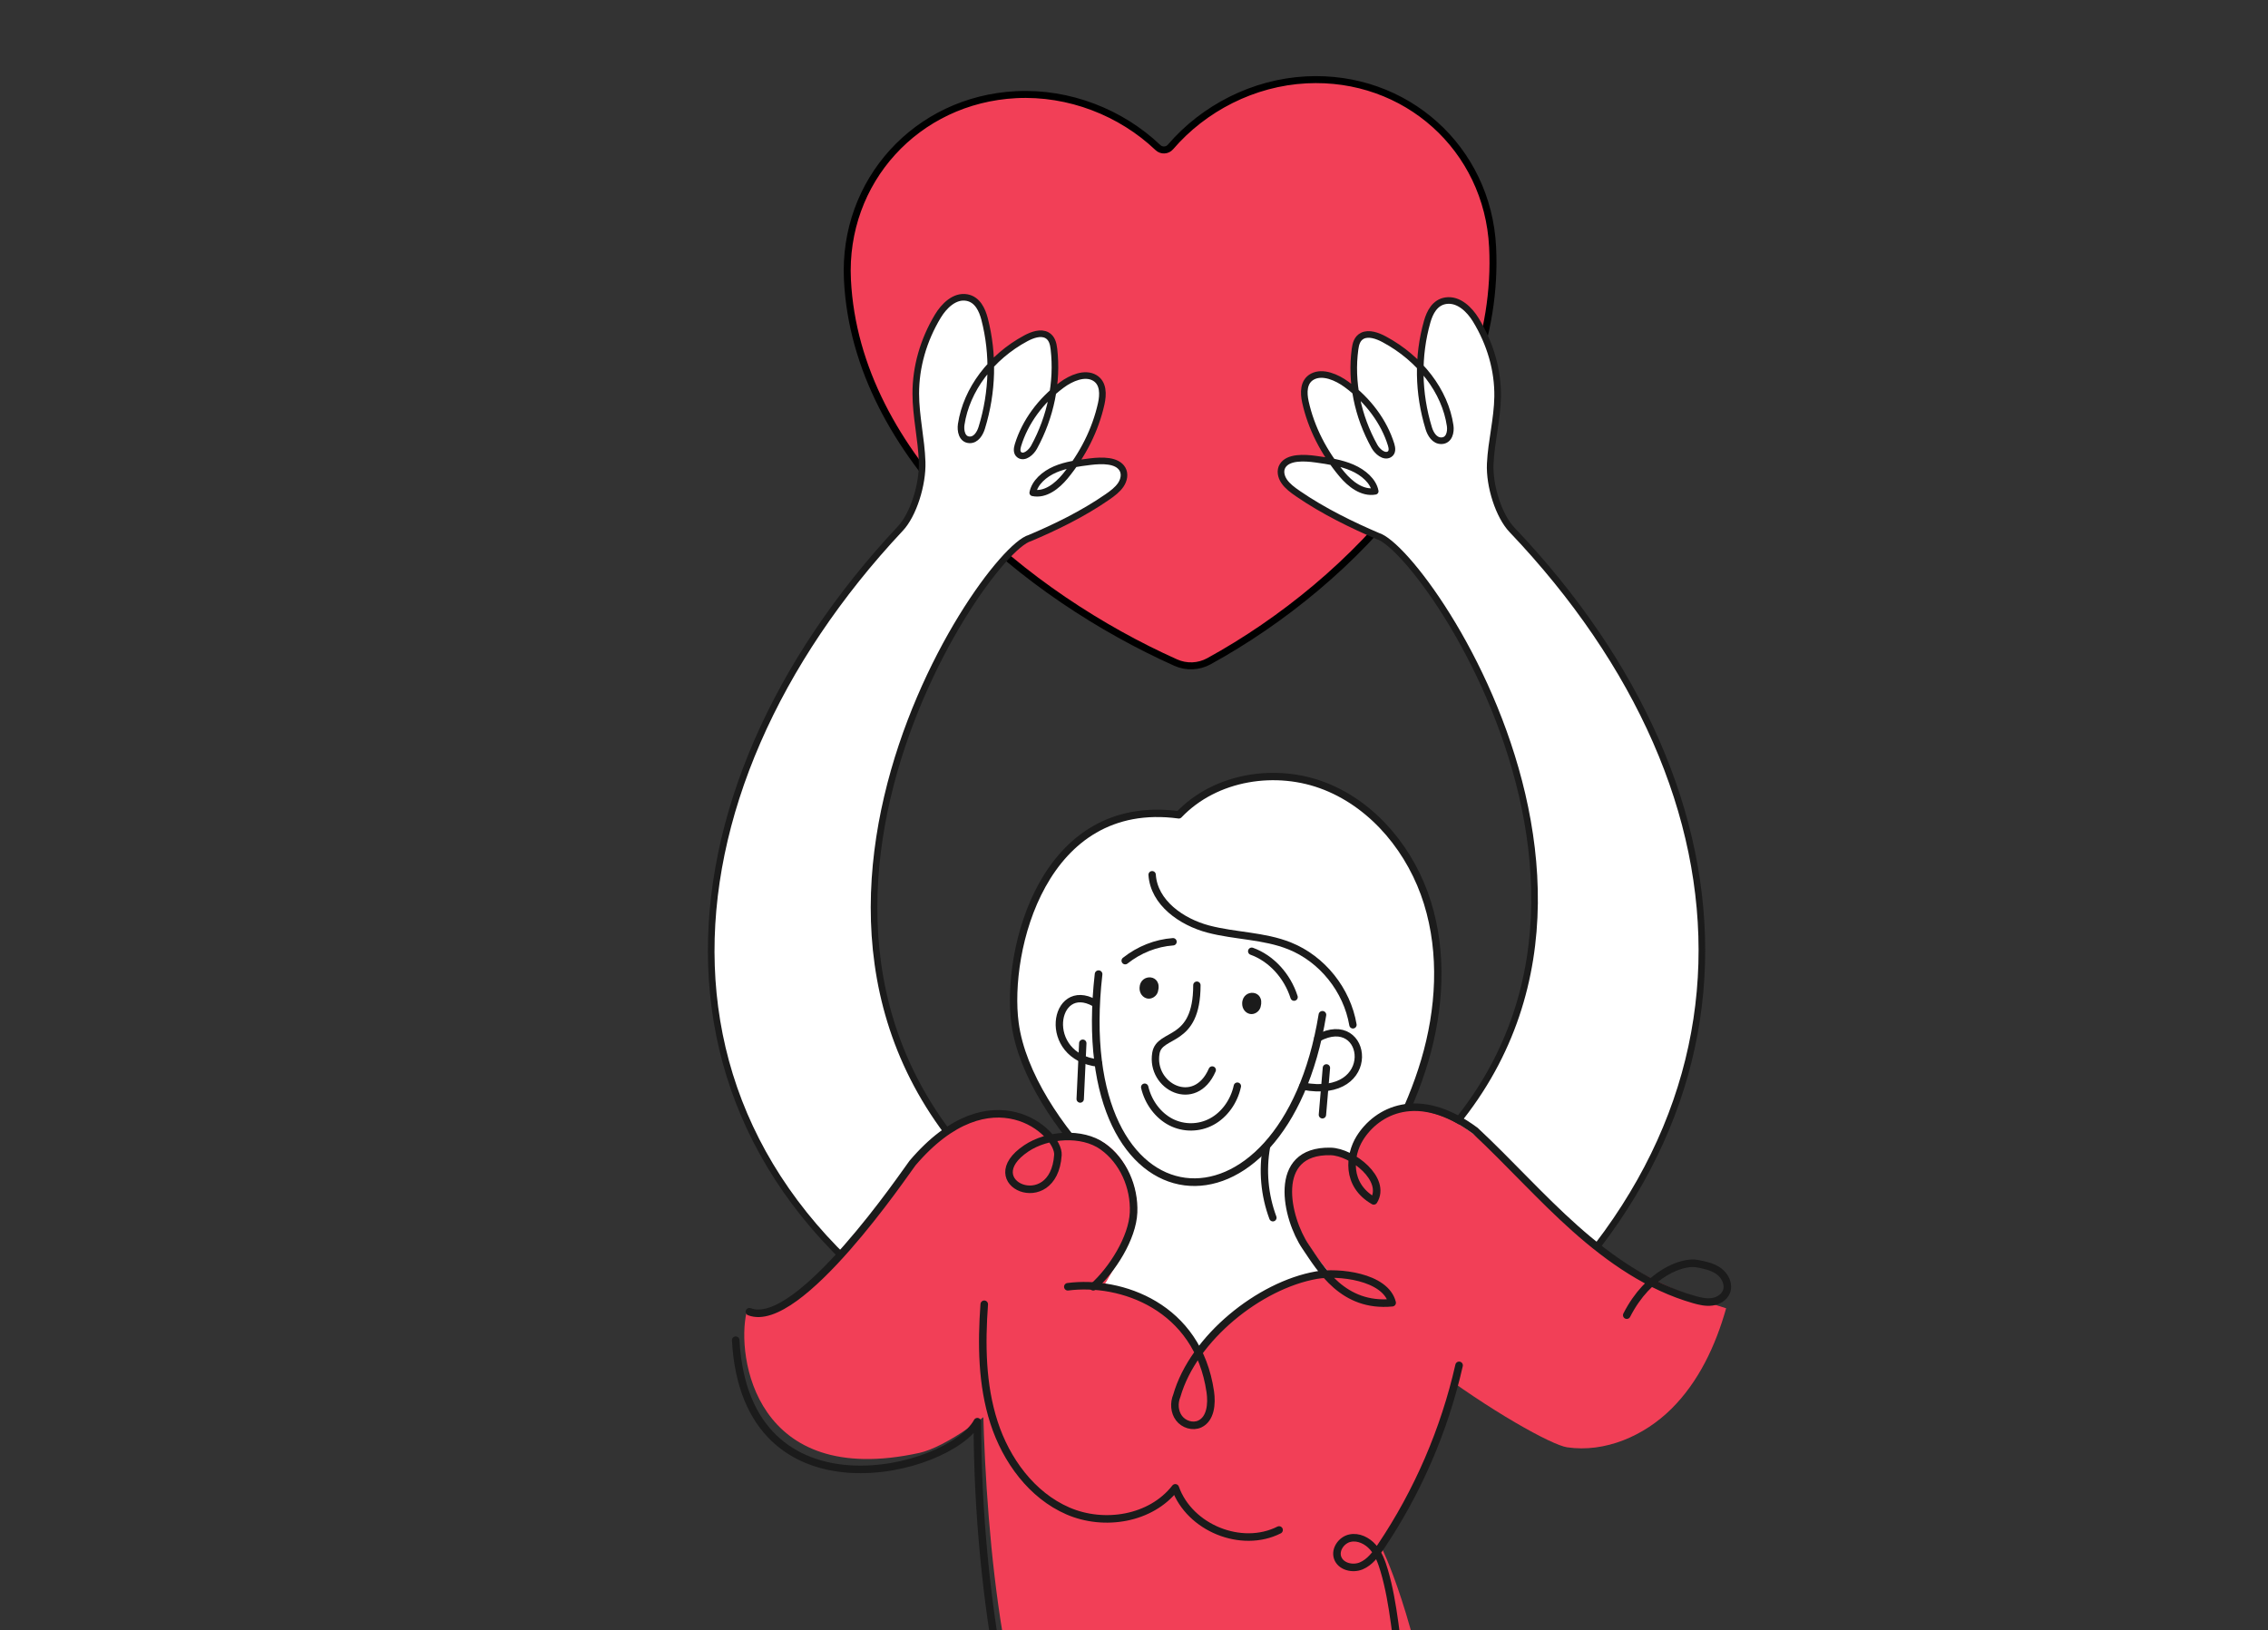 <svg width="313" height="225" viewBox="0 0 313 225" fill="none" xmlns="http://www.w3.org/2000/svg">
<rect x="0" y="0" width="313" height="225" fill="#333333" stroke="none"/>
<g clip-path="url(#clip0_324_1782)">
<path fill-rule="evenodd" clip-rule="evenodd" d="M166.837 91.271C165.419 92.049 163.729 92.115 162.253 91.454C141.897 82.34 118.175 63.126 116.953 38.638C116.273 25.018 126.512 13.767 140.224 13.067C147.524 12.694 154.706 15.517 159.807 20.373C160.3 20.843 161.091 20.802 161.535 20.285C166.126 14.934 172.991 11.394 180.291 11.022C194.003 10.322 205.31 20.473 205.99 34.092C207.212 58.569 187.009 80.199 166.837 91.271Z" fill="#F23F57" stroke="black" stroke-width="0.964" stroke-linecap="round" stroke-linejoin="round"/>
<path d="M139.871 171.75C146.289 163.539 156.635 158.628 166.982 158.877C177.329 159.131 187.429 164.54 193.449 173.053C194.13 174.012 194.774 175.045 194.968 176.21C195.377 178.674 193.7 180.983 191.893 182.695C187.765 186.599 182.515 189.12 177.098 190.763C169.47 193.072 161.067 193.676 153.639 190.763C146.21 187.849 140.039 180.941 139.871 171.75Z" fill="white"/>
<path d="M151.579 161.351C146.22 155.931 141.013 148.255 140.08 141.231C138.749 131.208 143.925 109.949 162.686 112.471C167.746 107.152 176.176 105.839 182.96 108.561C189.744 111.279 194.805 117.562 196.995 124.597C199.185 131.637 198.713 139.334 196.623 146.401C194.533 153.468 190.907 159.984 186.837 166.108" fill="white"/>
<path d="M151.579 161.351C146.22 155.931 141.013 148.255 140.08 141.231C138.749 131.208 143.925 109.949 162.686 112.471C167.746 107.152 176.176 105.839 182.96 108.561C189.744 111.279 194.805 117.562 196.995 124.597C199.185 131.637 198.713 139.334 196.623 146.401C194.533 153.468 190.907 159.984 186.837 166.108" stroke="#1B1B1B" stroke-width="1.016" stroke-miterlimit="10" stroke-linecap="round" stroke-linejoin="round"/>
<path d="M151.611 134.461C147.498 170.563 177.166 172.825 182.504 140.071Z" fill="white"/>
<path d="M151.611 134.461C147.498 170.563 177.166 172.825 182.504 140.071" stroke="#1B1B1B" stroke-width="1.055" stroke-miterlimit="10" stroke-linecap="round" stroke-linejoin="round"/>
<path d="M165.179 135.982C165.179 144.209 160.024 142.386 159.521 145.369C158.741 149.999 164.928 153.161 167.296 147.689" stroke="#1B1B1B" stroke-width="1.016" stroke-miterlimit="10" stroke-linecap="round" stroke-linejoin="round"/>
<path d="M157.976 150.063C158.463 152.155 159.831 153.972 161.591 154.878C163.357 155.784 165.484 155.763 167.233 154.814C168.983 153.872 170.314 152.023 170.764 149.92" stroke="#1B1B1B" stroke-width="1.016" stroke-miterlimit="10" stroke-linecap="round" stroke-linejoin="round"/>
<path d="M151.076 138.445C145.371 135.24 143.627 145.83 151.579 146.741" stroke="#1B1B1B" stroke-width="1.016" stroke-miterlimit="10" stroke-linecap="round" stroke-linejoin="round"/>
<path d="M181.881 143.276C188.885 139.477 190.447 151.947 179.812 149.919" stroke="#1B1B1B" stroke-width="1.016" stroke-miterlimit="10" stroke-linecap="round" stroke-linejoin="round"/>
<path d="M157.264 136.338C157.238 137.116 157.72 137.694 158.328 137.821C158.935 137.948 159.622 137.529 159.805 136.867C160.476 134.436 157.338 134.261 157.264 136.338Z" fill="#1B1B1B"/>
<path d="M171.429 138.467C171.403 139.245 171.885 139.823 172.493 139.95C173.1 140.077 173.787 139.658 173.97 138.996C174.641 136.57 171.497 136.395 171.429 138.467Z" fill="#1B1B1B"/>
<path d="M155.284 132.601C157.211 131.075 159.522 130.159 161.885 129.989" stroke="#1B1B1B" stroke-width="1.016" stroke-miterlimit="10" stroke-linecap="round" stroke-linejoin="round"/>
<path d="M172.745 131.298C175.427 132.262 177.653 134.673 178.591 137.629" stroke="#1B1B1B" stroke-width="1.016" stroke-miterlimit="10" stroke-linecap="round" stroke-linejoin="round"/>
<path d="M149.431 143.992C149.311 146.561 149.196 149.13 149.075 151.694" stroke="#1B1B1B" stroke-width="1.016" stroke-miterlimit="10" stroke-linecap="round" stroke-linejoin="round"/>
<path d="M183.054 147.398C182.871 149.554 182.688 151.715 182.504 153.871" stroke="#1B1B1B" stroke-width="1.016" stroke-miterlimit="10" stroke-linecap="round" stroke-linejoin="round"/>
<path d="M159.003 120.736C159.249 124.597 163.058 127.262 166.756 128.237C170.46 129.212 174.426 129.132 177.983 130.562C182.473 132.363 185.899 136.639 186.716 141.454" stroke="#1B1B1B" stroke-width="1.016" stroke-miterlimit="10" stroke-linecap="round" stroke-linejoin="round"/>
<path d="M201.929 190.121C245.674 157.001 243.724 109.994 208.648 73.114C206.857 71.228 205.52 67.11 205.663 63.999C205.81 60.889 206.641 57.845 206.684 54.732C206.732 51.112 205.683 47.437 203.659 44.128C202.817 42.755 201.313 41.237 199.531 41.505C198.007 41.736 197.324 43.139 196.968 44.375C195.608 49.15 195.685 54.26 197.185 59.135C197.426 59.909 197.977 60.861 198.936 60.834C200.001 60.805 200.26 59.632 200.132 58.755C199.443 54.021 195.983 49.487 191.03 46.832C190.115 46.341 188.918 45.904 188.023 46.345C187.292 46.705 187.098 47.486 187.004 48.195C186.402 52.694 187.339 57.391 189.686 61.617C190.078 62.319 191.02 63.145 191.746 62.709C192.203 62.431 192.128 61.85 191.986 61.383C191.01 58.22 188.826 55.264 185.828 53.058C184.509 52.088 182.557 51.228 181.138 51.975C179.854 52.654 179.875 54.211 180.158 55.486C180.943 59.031 182.682 62.469 185.214 65.48C186.302 66.779 187.99 68.144 189.79 67.809C189.529 66.403 188.172 65.225 186.624 64.551C185.077 63.877 183.334 63.626 181.632 63.386C179.93 63.146 177.78 63.068 177.014 64.294C176.61 64.942 176.775 65.774 177.23 66.442C177.685 67.109 178.395 67.632 179.11 68.125C182.648 70.565 186.681 72.509 190.124 73.982C197.188 76.021 237.803 135.693 185.368 168.423" fill="white"/>
<path d="M201.929 190.121C245.674 157.001 243.724 109.994 208.648 73.114C206.857 71.228 205.52 67.11 205.663 63.999C205.81 60.889 206.641 57.845 206.684 54.732C206.732 51.112 205.683 47.437 203.659 44.128C202.817 42.755 201.313 41.237 199.531 41.505C198.007 41.736 197.324 43.139 196.968 44.375C195.608 49.15 195.685 54.26 197.185 59.135C197.426 59.909 197.977 60.861 198.936 60.834C200.001 60.805 200.26 59.632 200.132 58.755C199.443 54.021 195.983 49.487 191.03 46.832C190.115 46.341 188.918 45.904 188.023 46.345C187.292 46.705 187.098 47.486 187.004 48.195C186.402 52.694 187.339 57.391 189.686 61.617C190.078 62.319 191.02 63.145 191.746 62.709C192.203 62.431 192.128 61.85 191.986 61.383C191.01 58.22 188.826 55.264 185.828 53.058C184.509 52.088 182.557 51.228 181.138 51.975C179.854 52.654 179.875 54.211 180.158 55.486C180.943 59.031 182.682 62.469 185.214 65.48C186.302 66.779 187.99 68.144 189.79 67.809C189.529 66.403 188.172 65.225 186.624 64.551C185.077 63.877 183.334 63.626 181.632 63.386C179.93 63.146 177.78 63.068 177.014 64.294C176.61 64.942 176.775 65.774 177.23 66.442C177.685 67.109 178.395 67.632 179.11 68.125C182.648 70.565 186.681 72.509 190.124 73.982C197.188 76.021 237.803 135.693 185.368 168.423" stroke="#1B1B1B" stroke-width="0.913" stroke-miterlimit="10" stroke-linecap="round" stroke-linejoin="round"/>
<path d="M174.787 158.262C174.2 161.536 174.504 164.969 175.667 168.078" stroke="#1B1B1B" stroke-width="1.016" stroke-miterlimit="10" stroke-linecap="round" stroke-linejoin="round"/>
<path d="M177.68 165.87C176.763 162.739 179.278 159.084 182.494 158.861C185.716 158.639 188.697 161.907 188.22 165.134C184.909 162.469 186.177 156.499 189.839 154.364C193.501 152.224 198.279 153.209 201.852 155.492C205.43 157.775 208.149 161.16 211.119 164.201C218.595 171.851 228.015 177.54 238.22 180.576C236.774 185.714 234.432 190.726 230.655 194.466C226.878 198.206 221.508 200.531 216.274 199.768C212.073 199.154 182.091 180.936 177.68 165.87Z" fill="#F23F57"/>
<path d="M134.188 186.724C85.713 159.501 89.967 109.52 124.273 72.933C126.023 71.068 127.363 66.914 127.261 63.754C127.159 60.595 126.388 57.488 126.385 54.323C126.38 50.647 127.437 46.944 129.431 43.635C130.259 42.26 131.731 40.755 133.446 41.073C134.913 41.344 135.558 42.786 135.883 44.045C137.14 48.927 137.007 54.11 135.495 59.024C135.258 59.807 134.712 60.757 133.784 60.709C132.756 60.657 132.522 59.457 132.654 58.574C133.378 53.784 136.771 49.266 141.58 46.691C142.472 46.215 143.629 45.8 144.485 46.271C145.185 46.652 145.366 47.453 145.449 48.174C145.977 52.752 145.017 57.499 142.7 61.734C142.312 62.437 141.393 63.257 140.701 62.795C140.264 62.502 140.343 61.913 140.487 61.438C141.462 58.252 143.611 55.303 146.53 53.139C147.818 52.182 149.712 51.361 151.072 52.155C152.304 52.878 152.262 54.454 151.974 55.743C151.173 59.322 149.451 62.772 146.975 65.767C145.906 67.056 144.264 68.398 142.527 68.019C142.796 66.599 144.12 65.436 145.626 64.785C147.132 64.14 148.811 63.929 150.46 63.721C152.108 63.519 154.181 63.489 154.907 64.752C155.29 65.418 155.122 66.263 154.672 66.925C154.221 67.587 153.534 68.105 152.837 68.587C149.395 70.979 145.475 72.853 142.133 74.265C135.292 76.167 95.366 135.751 145.601 170.236" fill="white"/>
<path d="M134.188 186.724C85.713 159.501 89.967 109.52 124.273 72.933C126.023 71.068 127.363 66.914 127.261 63.754C127.159 60.595 126.388 57.488 126.385 54.323C126.38 50.647 127.437 46.944 129.431 43.635C130.259 42.26 131.731 40.755 133.446 41.073C134.913 41.344 135.558 42.786 135.883 44.045C137.14 48.927 137.007 54.11 135.495 59.024C135.258 59.807 134.712 60.757 133.784 60.709C132.756 60.657 132.522 59.457 132.654 58.574C133.378 53.784 136.771 49.266 141.58 46.691C142.472 46.215 143.629 45.8 144.485 46.271C145.185 46.652 145.366 47.453 145.449 48.174C145.977 52.752 145.017 57.499 142.7 61.734C142.312 62.437 141.393 63.257 140.701 62.795C140.264 62.502 140.343 61.913 140.487 61.438C141.462 58.252 143.611 55.303 146.53 53.139C147.818 52.182 149.712 51.361 151.072 52.155C152.304 52.878 152.262 54.454 151.974 55.743C151.173 59.322 149.451 62.772 146.975 65.767C145.906 67.056 144.264 68.398 142.527 68.019C142.796 66.599 144.12 65.436 145.626 64.785C147.132 64.14 148.811 63.929 150.46 63.721C152.108 63.519 154.181 63.489 154.907 64.752C155.29 65.418 155.122 66.263 154.672 66.925C154.221 67.587 153.534 68.105 152.837 68.587C149.395 70.979 145.475 72.853 142.133 74.265C135.292 76.167 95.366 135.751 145.601 170.236" stroke="#1B1B1B" stroke-width="0.912" stroke-miterlimit="10" stroke-linecap="round" stroke-linejoin="round"/>
<path d="M156.661 168.085C157.594 164.906 155.273 157.172 149.081 156.679C143.664 156.25 139.839 161.426 144.381 166.024C147.745 163.317 146.461 157.257 142.742 155.079C139.022 152.907 134.171 153.909 130.535 156.224C126.428 158.846 111.439 183.076 103.021 181.175C101.638 187.134 104.131 205.532 126.884 200.537C133.856 199.001 152.182 183.389 156.661 168.085Z" fill="#F23F57"/>
<path d="M198.425 242.98C195.538 223.131 190.588 213.447 190.588 213.447C190.588 213.447 199.054 198.28 200.505 192.723C201.484 188.978 203.061 186.843 201.081 183.521C199.305 180.555 192.086 176.529 188.717 175.877C179.324 174.05 172.865 179.485 165.724 185.926C164.509 187.023 163.298 188.406 163.33 190.053C163.361 191.701 165.431 193.184 166.662 192.103C167.641 191.24 167.296 189.635 166.73 188.453C164.205 183.225 151.7 167.571 135.601 188.337C135.595 203.36 137.177 232.11 144.108 245.396" fill="#F23F57"/>
<path d="M147.367 177.608C154.696 176.655 165.321 180.321 167.028 192.113C167.269 193.766 167.081 195.842 165.583 196.547C164.608 197.002 163.361 196.605 162.712 195.741C162.062 194.878 161.989 193.649 162.408 192.653C164.697 184.675 173.823 177.391 181.666 176.008C184.642 175.484 191.201 176.157 192.128 179.812C185.338 180.464 182.305 175.209 180.162 172.046C177.569 168.221 175.327 158.744 183.636 158.929C186.596 158.998 191.426 162.765 189.587 165.753C185.7 163.522 186.239 159.406 187.643 157.123C189.98 153.335 195.706 150.226 203.59 156.069C208.295 160.46 212.586 165.297 217.39 169.572C222.194 173.852 227.621 177.614 233.787 179.372C234.599 179.605 235.448 179.801 236.286 179.685C237.124 179.568 237.957 179.076 238.266 178.276C238.654 177.269 238.073 176.088 237.208 175.457C236.338 174.827 235.249 174.61 234.196 174.409C232.273 174.043 227.495 175.664 224.504 181.528" stroke="#1B1B1B" stroke-width="1.041" stroke-miterlimit="10" stroke-linecap="round" stroke-linejoin="round"/>
<path d="M150.877 177.609C153.481 175.283 156.294 170.865 156.441 167.353C156.588 163.841 155.011 160.238 152.166 158.22C149.321 156.202 144.538 156.562 141.641 158.501C134.553 163.247 145.429 167.967 146 159.422C146.209 156.313 136.785 147.768 125.925 160.545C125.039 161.69 110.208 183.695 103.419 181.052" stroke="#1B1B1B" stroke-width="1.041" stroke-miterlimit="10" stroke-linecap="round" stroke-linejoin="round"/>
<path d="M135.832 180.025C135.439 185.502 135.491 191.118 137.178 196.341C138.865 201.564 142.391 206.385 147.378 208.552C152.366 210.718 158.841 209.68 162.199 205.363C164.163 210.893 171.325 213.801 176.522 211.179" stroke="#1B1B1B" stroke-width="1.041" stroke-miterlimit="10" stroke-linecap="round" stroke-linejoin="round"/>
<path d="M201.364 188.457C199.342 197.368 195.669 205.886 190.588 213.446C189.865 214.526 189.047 215.639 187.853 216.137C186.658 216.635 185.008 216.227 184.594 214.992C184.217 213.854 185.144 212.556 186.307 212.307C187.471 212.052 188.691 212.656 189.477 213.557C190.263 214.457 190.687 215.623 191.028 216.772C192.416 221.487 192.636 226.456 193.521 231.293C194.402 236.129 196.104 241.072 199.745 244.33" stroke="#1B1B1B" stroke-width="1.041" stroke-miterlimit="10" stroke-linecap="round" stroke-linejoin="round"/>
<path d="M144.874 251.716C140.101 246.096 134.883 221.314 134.883 196.231C131.143 203.149 102.916 210.513 101.533 184.979" stroke="#1B1B1B" stroke-width="1.041" stroke-miterlimit="10" stroke-linecap="round" stroke-linejoin="round"/>
</g>
<defs>
<clipPath id="clip0_324_1782">
<rect width="313" height="225" fill="white"/>
</clipPath>
</defs>
</svg>
